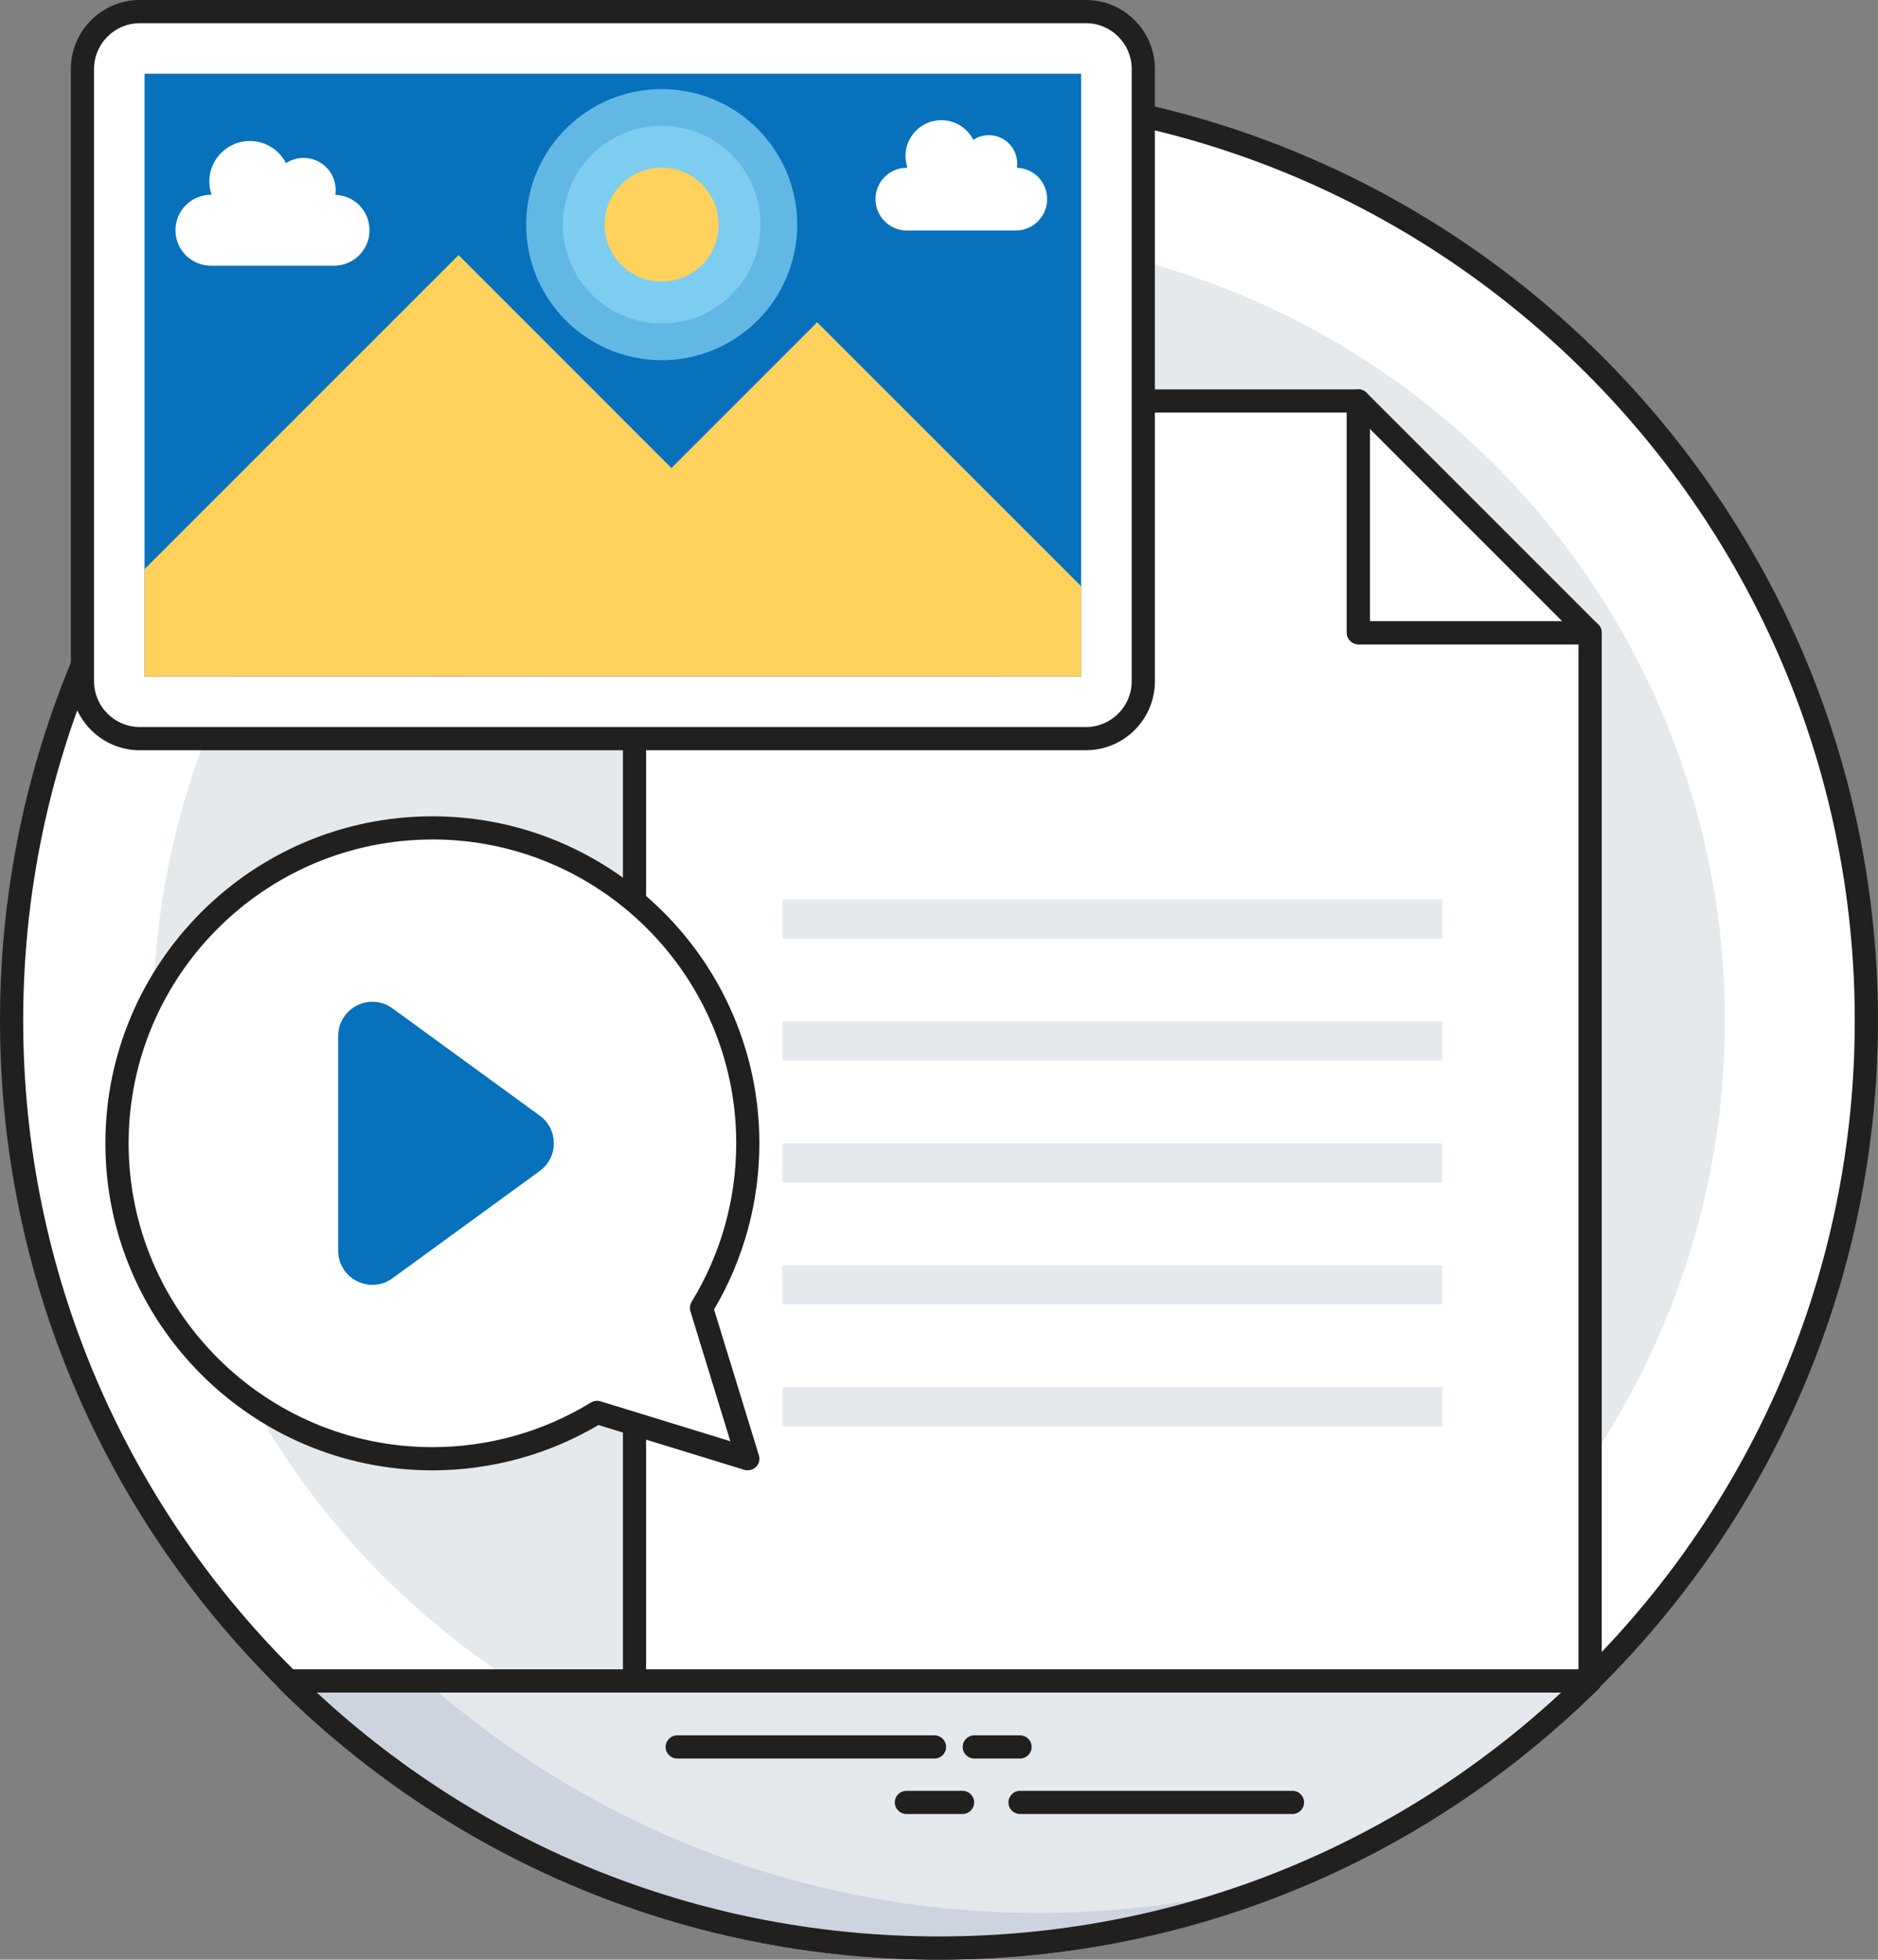<?xml version="1.0" encoding="UTF-8"?>
<svg id="Layer_1" data-name="Layer 1" xmlns="http://www.w3.org/2000/svg" viewBox="0 0 493.97 515.41">
  <rect x="0" y="0" width="493.97" height="515.41" fill="#808080" stroke="none"/>
  <g>
    <circle cx="246.98" cy="268.42" r="243.93" style="fill: #fff; stroke-width: 0px;"/>
    <path d="M246.98,515.41C110.8,515.41,0,404.61,0,268.42S110.8,21.44,246.98,21.44s246.98,110.8,246.98,246.98-110.8,246.98-246.98,246.98ZM246.98,27.54C114.16,27.54,6.1,135.6,6.1,268.42s108.06,240.88,240.88,240.88,240.88-108.06,240.88-240.88S379.81,27.54,246.98,27.54Z" style="fill: #221f1f; stroke-width: 0px;"/>
  </g>
  <circle cx="246.98" cy="268.42" r="206.73" transform="translate(-117.46 253.26) rotate(-45)" style="fill: #e6e9eb; stroke-width: 0px;"/>
  <path d="M75.72,442.11c44.04,43.43,104.52,70.25,171.26,70.25s127.22-26.82,171.26-70.25H75.72Z" style="fill: #ced4df; stroke-width: 0px;"/>
  <path d="M111.8,442.11c43,37.96,99.47,61.02,161.35,61.02,23.63,0,46.48-3.38,68.09-9.65,28.92-12.13,55.02-29.68,77.01-51.37H111.8Z" style="fill: #e5e8ec; stroke-width: 0px;"/>
  <path d="M246.98,515.41c-65.31,0-126.89-25.26-173.4-71.13-.88-.87-1.15-2.18-.68-3.33.47-1.14,1.58-1.89,2.82-1.89h342.53c1.24,0,2.35.75,2.82,1.89.47,1.15.2,2.46-.68,3.33-46.51,45.87-108.1,71.13-173.4,71.13ZM83.32,445.16c44.67,41.43,102.49,64.15,163.66,64.15s118.99-22.73,163.66-64.15H83.32Z" style="fill: #221f1f; stroke-width: 0px;"/>
  <path d="M245.8,462.52h-67.67c-1.68,0-3.05-1.36-3.05-3.05s1.37-3.05,3.05-3.05h67.67c1.68,0,3.05,1.36,3.05,3.05s-1.37,3.05-3.05,3.05Z" style="fill: #221f1f; stroke-width: 0px;"/>
  <path d="M268.3,462.52h-12.03c-1.68,0-3.05-1.36-3.05-3.05s1.37-3.05,3.05-3.05h12.03c1.68,0,3.05,1.36,3.05,3.05s-1.37,3.05-3.05,3.05Z" style="fill: #221f1f; stroke-width: 0px;"/>
  <path d="M253.18,477.11h-14.77c-1.68,0-3.05-1.36-3.05-3.05s1.37-3.05,3.05-3.05h14.77c1.68,0,3.05,1.36,3.05,3.05s-1.37,3.05-3.05,3.05Z" style="fill: #221f1f; stroke-width: 0px;"/>
  <path d="M339.96,477.11h-71.66c-1.68,0-3.05-1.36-3.05-3.05s1.37-3.05,3.05-3.05h71.66c1.68,0,3.05,1.36,3.05,3.05s-1.37,3.05-3.05,3.05Z" style="fill: #221f1f; stroke-width: 0px;"/>
  <polygon points="357.29 105.47 166.89 105.47 166.89 442.11 418.25 442.11 418.25 166.42 357.29 166.42 357.29 105.47" style="fill: #fff; stroke-width: 0px;"/>
  <path d="M418.25,445.16h-251.35c-1.68,0-3.05-1.36-3.05-3.05V105.46c0-1.69,1.37-3.05,3.05-3.05h190.4c1.68,0,3.05,1.36,3.05,3.05v57.9h57.9c1.68,0,3.05,1.36,3.05,3.05v275.69c0,1.69-1.37,3.05-3.05,3.05ZM169.94,439.06h245.25V169.46h-57.9c-1.68,0-3.05-1.36-3.05-3.05v-57.9h-184.3v330.54Z" style="fill: #221f1f; stroke-width: 0px;"/>
  <g>
    <polygon points="357.29 105.47 357.29 166.42 418.25 166.42 357.29 105.47" style="fill: #fff; stroke-width: 0px;"/>
    <path d="M418.25,169.46h-60.95c-1.68,0-3.05-1.36-3.05-3.05v-60.95c0-1.23.74-2.35,1.88-2.82,1.14-.48,2.45-.21,3.32.66l60.95,60.95c.87.87,1.13,2.18.66,3.32s-1.58,1.88-2.82,1.88ZM360.34,163.37h50.54l-50.54-50.54v50.54Z" style="fill: #221f1f; stroke-width: 0px;"/>
  </g>
  <g>
    <g>
      <rect x="21.69" y="3.05" width="279.03" height="191.23" rx="15.08" ry="15.08" style="fill: #fff; stroke-width: 0px;"/>
      <path d="M285.63,197.33H36.77c-10,0-18.13-8.14-18.13-18.13V18.13C18.64,8.14,26.77,0,36.77,0h248.87c10,0,18.13,8.14,18.13,18.13v161.06c0,10-8.13,18.13-18.13,18.13ZM36.77,6.1c-6.63,0-12.03,5.4-12.03,12.03v161.06c0,6.63,5.4,12.03,12.03,12.03h248.87c6.63,0,12.03-5.4,12.03-12.03V18.13c0-6.63-5.4-12.03-12.03-12.03H36.77Z" style="fill: #221f1f; stroke-width: 0px;"/>
    </g>
    <rect x="81.92" y="-24.52" width="158.56" height="246.36" transform="translate(259.86 -62.53) rotate(90)" style="fill: #0771bc; stroke-width: 0px;"/>
    <polygon points="284.38 154.19 214.94 84.76 121.85 177.85 284.38 177.94 284.38 154.19" style="fill: #ffd15d; stroke-width: 0px;"/>
    <polygon points="38.02 149.69 120.61 67.1 231.34 177.84 38.02 177.94 38.02 149.69" style="fill: #ffd15d; stroke-width: 0px;"/>
    <g style="opacity: .7;">
      <circle cx="174.03" cy="59.08" r="35.65" transform="translate(87.84 221.4) rotate(-80.78)" style="fill: #89d6f7; stroke-width: 0px;"/>
    </g>
    <g style="opacity: .7;">
      <path d="M200.03,59.08c0,14.36-11.64,25.99-25.99,25.99s-25.99-11.64-25.99-25.99,11.64-25.99,25.99-25.99,25.99,11.64,25.99,25.99Z" style="fill: #89d6f7; stroke-width: 0px;"/>
    </g>
    <path d="M189.02,59.08c0,8.28-6.71,14.99-14.99,14.99s-14.99-6.71-14.99-14.99,6.71-14.99,14.99-14.99,14.99,6.71,14.99,14.99Z" style="fill: #ffd15d; stroke-width: 0px;"/>
    <path d="M88.19,51.23c.06-.42.1-.84.1-1.27,0-4.65-3.77-8.43-8.43-8.43-1.71,0-3.31.51-4.64,1.39-1.76-3.47-5.35-5.84-9.51-5.84-5.88,0-10.65,4.77-10.65,10.65,0,1.22.21,2.4.59,3.5-.06,0-.12,0-.18,0-5.15,0-9.32,4.17-9.32,9.33s4.17,9.32,9.32,9.32h32.39c5.15,0,9.33-4.17,9.33-9.32s-4-9.14-9-9.32Z" style="fill: #fff; stroke-width: 0px;"/>
    <path d="M267.47,44.13c.06-.37.08-.74.08-1.13,0-4.12-3.34-7.45-7.45-7.45-1.52,0-2.93.45-4.1,1.23-1.55-3.07-4.73-5.17-8.41-5.17-5.2,0-9.42,4.22-9.42,9.42,0,1.08.19,2.12.52,3.09-.05,0-.1,0-.16,0-4.56,0-8.25,3.69-8.25,8.25s3.69,8.25,8.25,8.25h28.65c4.56,0,8.25-3.69,8.25-8.25s-3.54-8.09-7.96-8.24Z" style="fill: #fff; stroke-width: 0px;"/>
  </g>
  <g>
    <rect x="205.81" y="236.55" width="173.52" height="10.31" style="fill: #e5e8ed; stroke-width: 0px;"/>
    <rect x="205.81" y="268.63" width="173.52" height="10.31" style="fill: #e5e8ed; stroke-width: 0px;"/>
    <rect x="205.81" y="300.71" width="173.52" height="10.31" style="fill: #e5e8ed; stroke-width: 0px;"/>
    <rect x="205.81" y="332.79" width="173.52" height="10.31" style="fill: #e5e8ed; stroke-width: 0px;"/>
    <rect x="205.81" y="364.86" width="173.52" height="10.31" style="fill: #e5e8ed; stroke-width: 0px;"/>
  </g>
  <g>
    <path d="M113.74,217.75c45.82,0,82.96,37.14,82.96,82.96,0,15.87-4.46,30.69-12.19,43.29l12.19,39.67-39.67-12.18c-12.6,7.73-27.42,12.18-43.29,12.18-45.82,0-82.96-37.14-82.96-82.96s37.14-82.96,82.96-82.96Z" style="fill: #fff; stroke-width: 0px;"/>
    <path d="M196.69,386.72c-.3,0-.6-.04-.9-.13l-38.37-11.79c-13.21,7.8-28.28,11.92-43.69,11.92-47.42,0-86.01-38.58-86.01-86.01s38.58-86.01,86.01-86.01,86.01,38.58,86.01,86.01c0,15.42-4.12,30.49-11.92,43.69l11.79,38.37c.33,1.08.04,2.25-.76,3.05-.58.58-1.36.89-2.16.89ZM113.74,220.8c-44.06,0-79.91,35.85-79.91,79.91s35.85,79.91,79.91,79.91c14.75,0,29.17-4.06,41.7-11.74.75-.46,1.65-.57,2.49-.32l34.17,10.5-10.5-34.17c-.26-.84-.14-1.74.31-2.49,7.68-12.52,11.74-26.94,11.74-41.7,0-44.06-35.85-79.91-79.91-79.91Z" style="fill: #221f1f; stroke-width: 0px;"/>
  </g>
  <path d="M141.98,293.44l-38.74-28.22c-5.94-4.33-14.29-.08-14.29,7.27v56.44c0,7.35,8.35,11.6,14.29,7.27l38.74-28.22c4.93-3.59,4.93-10.95,0-14.54Z" style="fill: #0771bc; stroke-width: 0px;"/>
</svg>